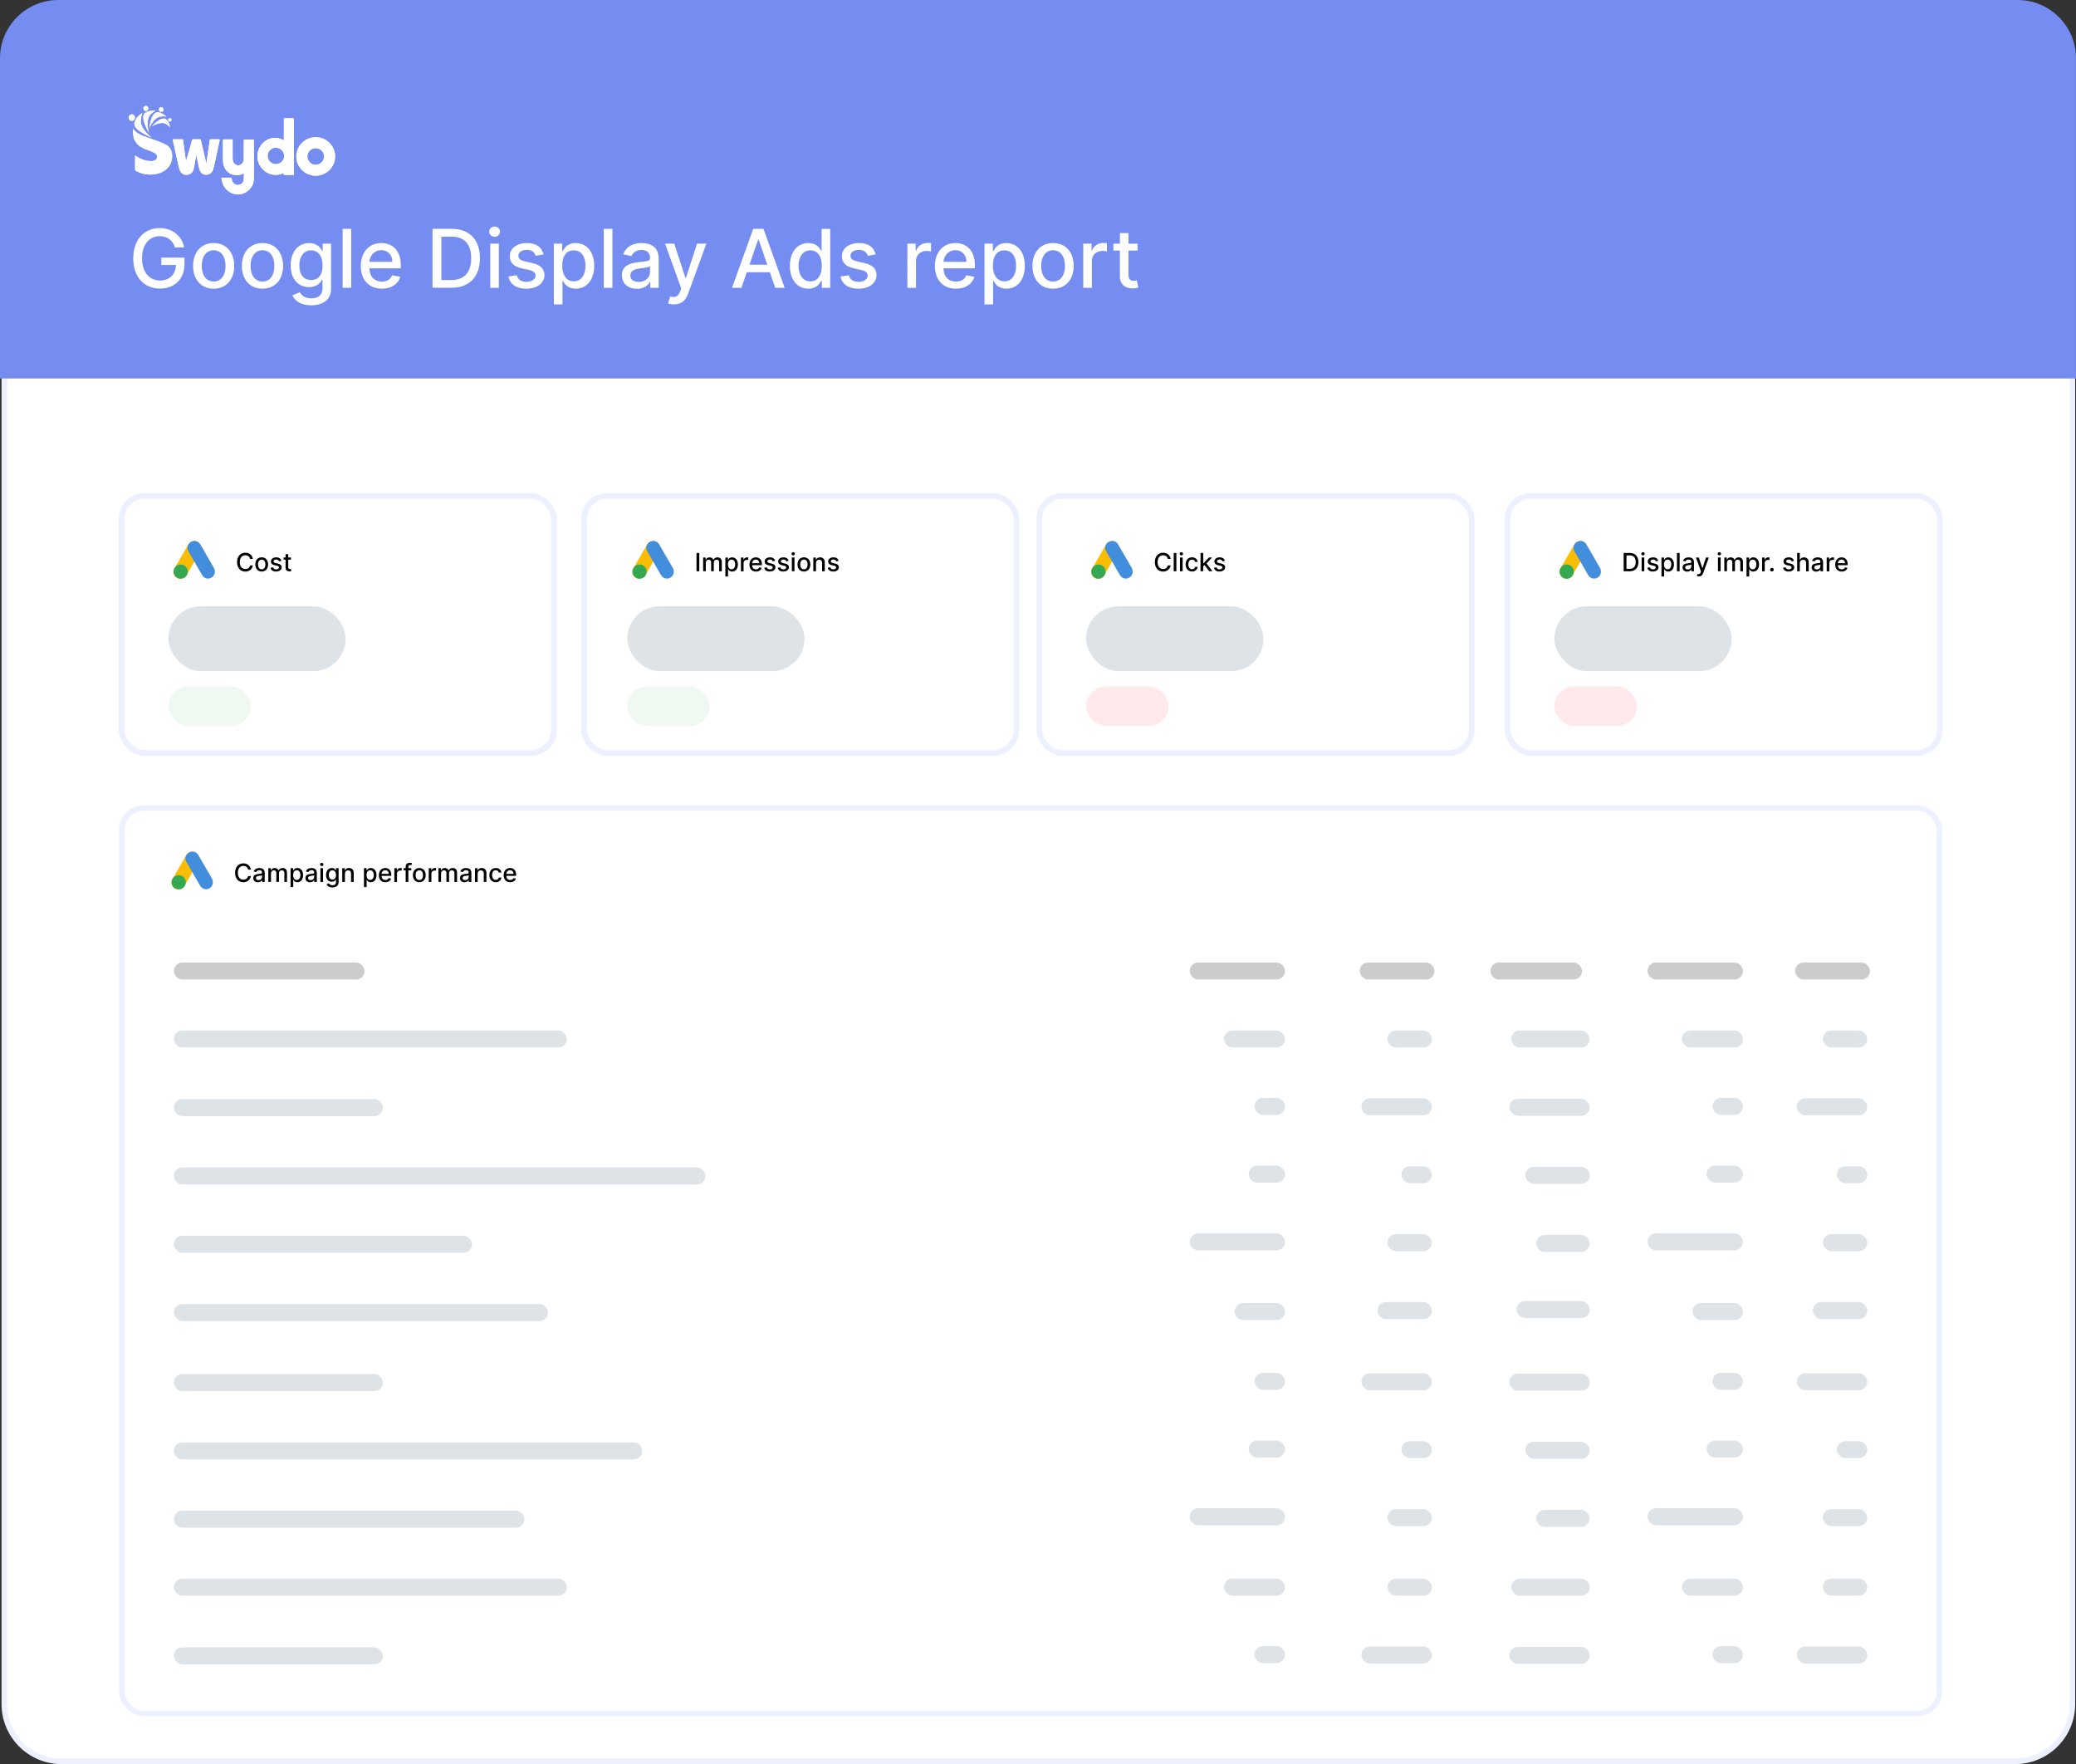 <?xml version="1.0" encoding="UTF-8"?>
<svg xmlns="http://www.w3.org/2000/svg" xmlns:xlink="http://www.w3.org/1999/xlink" id="Laag_1" data-name="Laag 1" viewBox="0 0 577 490.33">
  <rect x="0" y="0" width="577" height="490.33" fill="#333333" stroke="none"/>
  <defs>
    <style>
      .cls-1 {
        stroke-width: 1.52px;
      }

      .cls-1, .cls-2, .cls-3, .cls-4 {
        fill: none;
      }

      .cls-1, .cls-2, .cls-4 {
        stroke: #edf0ff;
        stroke-miterlimit: 10;
      }

      .cls-2 {
        stroke-width: 1.54px;
      }

      .cls-5 {
        clip-rule: evenodd;
      }

      .cls-5, .cls-3, .cls-6, .cls-7, .cls-8, .cls-9, .cls-10, .cls-11, .cls-12, .cls-13, .cls-14, .cls-15 {
        stroke-width: 0px;
      }

      .cls-5, .cls-16, .cls-12 {
        fill: #fff;
      }

      .cls-17 {
        clip-path: url(#clippath);
      }

      .cls-18 {
        clip-path: url(#clippath-1);
      }

      .cls-19 {
        clip-path: url(#clippath-4);
      }

      .cls-20 {
        clip-path: url(#clippath-3);
      }

      .cls-21 {
        clip-path: url(#clippath-2);
      }

      .cls-22 {
        clip-path: url(#clippath-7);
      }

      .cls-23 {
        clip-path: url(#clippath-8);
      }

      .cls-24 {
        clip-path: url(#clippath-6);
      }

      .cls-25 {
        clip-path: url(#clippath-5);
      }

      .cls-26 {
        clip-path: url(#clippath-9);
      }

      .cls-27 {
        clip-path: url(#clippath-20);
      }

      .cls-28 {
        clip-path: url(#clippath-21);
      }

      .cls-29 {
        clip-path: url(#clippath-22);
      }

      .cls-30 {
        clip-path: url(#clippath-14);
      }

      .cls-31 {
        clip-path: url(#clippath-13);
      }

      .cls-32 {
        clip-path: url(#clippath-12);
      }

      .cls-33 {
        clip-path: url(#clippath-10);
      }

      .cls-34 {
        clip-path: url(#clippath-15);
      }

      .cls-35 {
        clip-path: url(#clippath-17);
      }

      .cls-36 {
        clip-path: url(#clippath-16);
      }

      .cls-37 {
        clip-path: url(#clippath-19);
      }

      .cls-38 {
        clip-path: url(#clippath-11);
      }

      .cls-39 {
        clip-path: url(#clippath-18);
      }

      .cls-4 {
        stroke-width: 1.6px;
      }

      .cls-16 {
        fill-rule: evenodd;
      }

      .cls-7 {
        fill: #758df0;
      }

      .cls-8 {
        fill: #34a952;
      }

      .cls-9 {
        fill: #438edc;
      }

      .cls-10 {
        fill: #dee3e8;
      }

      .cls-11 {
        fill: #cdcccc;
      }

      .cls-13 {
        fill: #ffe9eb;
      }

      .cls-14 {
        fill: #eff9f1;
      }

      .cls-15 {
        fill: #fbbd04;
      }
    </style>
    <clipPath id="clippath">
      <rect class="cls-3" x="44.34" y="145.67" width="19.05" height="19.05"></rect>
    </clipPath>
    <clipPath id="clippath-1">
      <rect class="cls-3" x="44.34" y="145.67" width="19.05" height="19.05"></rect>
    </clipPath>
    <clipPath id="clippath-2">
      <rect class="cls-3" x="171.89" y="145.67" width="19.05" height="19.05"></rect>
    </clipPath>
    <clipPath id="clippath-3">
      <rect class="cls-3" x="171.89" y="145.67" width="19.05" height="19.05"></rect>
    </clipPath>
    <clipPath id="clippath-4">
      <rect class="cls-3" x="299.43" y="145.67" width="19.05" height="19.05"></rect>
    </clipPath>
    <clipPath id="clippath-5">
      <rect class="cls-3" x="299.43" y="145.67" width="19.05" height="19.05"></rect>
    </clipPath>
    <clipPath id="clippath-6">
      <rect class="cls-3" x="429.58" y="145.67" width="19.05" height="19.05"></rect>
    </clipPath>
    <clipPath id="clippath-7">
      <rect class="cls-3" x="429.58" y="145.67" width="19.05" height="19.05"></rect>
    </clipPath>
    <clipPath id="clippath-8">
      <rect class="cls-3" x="43.79" y="232.01" width="19.05" height="19.05"></rect>
    </clipPath>
    <clipPath id="clippath-9">
      <rect class="cls-3" x="43.79" y="232.01" width="19.05" height="19.05"></rect>
    </clipPath>
    <clipPath id="clippath-10">
      <path class="cls-5" d="m87.75,38.13c-2.97,0-5.39,2.4-5.39,5.35s2.42,5.35,5.39,5.35,5.39-2.4,5.39-5.35-2.42-5.35-5.39-5.35m0,7.66c-1.28,0-2.33-1.04-2.33-2.31s1.05-2.31,2.33-2.31,2.33,1.04,2.33,2.31-1.05,2.31-2.33,2.31"></path>
    </clipPath>
    <clipPath id="clippath-11">
      <path class="cls-5" d="m76.66,45.61c-1.28,0-2.28-1.04-2.28-2.31s1.05-2.27,2.28-2.27,2.33,1.04,2.33,2.31-1.05,2.27-2.33,2.27Zm2.33-12.74s-.09.05-.09.09v6.03c-1.05-.5-1.64-.68-2.47-.68-2.65,0-4.89,2.36-4.89,5.12s2.28,5.17,5.07,5.17c.78,0,1.55-.18,2.24-.54v.45s.05.09.09.09h2.65s.09-.05.09-.09v-15.55s-.05-.09-.09-.09h-2.6Z"></path>
    </clipPath>
    <clipPath id="clippath-12">
      <path class="cls-5" d="m70.58,48.42c0,2.18-.14,2.72-.82,3.72-.82,1.18-2.24,1.9-3.65,1.9s-2.88-.77-3.7-2.04c-.55-.77-.73-1.45-.87-2.54,0-.05.05-.09.09-.09h2.65s.09.05.09.09c.09,1.22.73,1.95,1.74,1.95.59,0,1.23-.36,1.46-.91.18-.36.23-.73.23-1.54v-.82c-.68.41-1.28.54-2.01.54-1.46,0-2.88-.86-3.42-2.18-.37-.82-.41-1.41-.41-3.31v-4.31c0-.09.05-.14.14-.14h2.42c.09,0,.14.05.14.14v4.26c0,1.13,0,1.31.09,1.63.18.63.82,1.18,1.46,1.18.68,0,1.32-.59,1.46-1.18.09-.32.09-.27.09-1.59v-4.26c0-.09.05-.14.14-.14h2.51c.09,0,.14.05.14.14l.05,9.47Z"></path>
    </clipPath>
    <clipPath id="clippath-13">
      <path class="cls-5" d="m59.44,46.29c-.27,1.09-.27,1.13-.55,1.5-.32.45-.91.77-1.55.77-1.14,0-1.74-.59-2.05-2.04l-.73-3.49-.64,3.49c-.14.73-.23.95-.5,1.31-.32.45-.96.77-1.6.77s-1.23-.27-1.6-.82c-.23-.32-.37-.77-.55-1.45l-1.64-7.43c0-.09.05-.18.14-.18h2.56c.09,0,.14.05.14.14l.82,5.98,1.74-6.03s.09-.09.14-.09h2.1c.09,0,.14.05.14.14l1.55,6.62.96-6.62c0-.09.09-.14.14-.14h2.47c.09,0,.18.09.14.18l-1.6,7.39Z"></path>
    </clipPath>
    <clipPath id="clippath-14">
      <path class="cls-5" d="m40.95,38.22c1.96.68,5.07,1.63,5.94,2.58.78.86.96,1.59.96,2.63,0,2.81-2.24,5.08-6.16,5.08-1.28,0-2.47-.23-4.06-1.13-.05-.05-.09-.09-.09-.14v-3.94s.09-.09.14-.05c1.05.77,2.28,1.36,3.84,1.5,1.51.14,2.15-.45,2.15-1.18,0-.86-1-1.31-2.56-1.86-1.96-.68-2.79-1.31-3.52-2.45-.82-1.27-.59-3.54-.59-3.54,0,0,.37,1.31,3.97,2.49"></path>
    </clipPath>
    <clipPath id="clippath-15">
      <path class="cls-5" d="m42.23,38.31s-2.97-2.22-3.1-4.49c-.05-1.5.46-2.45.46-2.45,0,0-2.24,1.31-2.24,3.17,0,1.72,4.89,3.76,4.89,3.76"></path>
    </clipPath>
    <clipPath id="clippath-16">
      <path class="cls-5" d="m35.75,32.69c0-.5.37-.91.87-.91s.87.41.87.91-.37.91-.87.91c-.5-.05-.87-.41-.87-.91"></path>
    </clipPath>
    <clipPath id="clippath-17">
      <path class="cls-5" d="m41.36,36.9s-.87-3.04.18-4.71c.59-.86,1.69-1.45,1.69-1.45,0,0-2.33-.18-3.15.91-1,1.31,1.28,5.26,1.28,5.26"></path>
    </clipPath>
    <clipPath id="clippath-18">
      <path class="cls-5" d="m39.99,29.7c.23-.32.68-.36.96-.14s.37.68.14,1c-.23.32-.68.36-.96.14-.27-.27-.37-.68-.14-1"></path>
    </clipPath>
    <clipPath id="clippath-19">
      <path class="cls-5" d="m41.5,35.68s1-2.77,2.88-3.22c1.19-.32,1.92,0,1.92,0,0,0-1.55-1.5-2.74-1.22-1.69.32-2.05,4.44-2.05,4.44"></path>
    </clipPath>
    <clipPath id="clippath-20">
      <path class="cls-5" d="m44.65,29.79c.32-.09.68.14.78.5.09.36-.14.73-.5.77-.32.09-.68-.14-.78-.5-.05-.32.14-.68.5-.77"></path>
    </clipPath>
    <clipPath id="clippath-21">
      <path class="cls-5" d="m42.23,35.09s2.28-1.41,3.74-.73c.91.54,1.32,1,1.32,1,0,0-.32-1.86-1.32-2.31-1.37-.68-3.74,2.04-3.74,2.04"></path>
    </clipPath>
    <clipPath id="clippath-22">
      <path class="cls-5" d="m47.39,32.87c.23.09.32.36.23.63-.09.23-.37.32-.59.23-.23-.09-.32-.36-.23-.63.14-.23.37-.32.59-.23"></path>
    </clipPath>
  </defs>
  <path class="cls-12" d="m1.2,103.37h574.8v370.19c0,8.79-7.13,15.92-15.92,15.92H17.12c-8.79,0-15.92-7.13-15.92-15.92V103.37h0Z"></path>
  <path class="cls-2" d="m1.2,103.37h574.8v370.19c0,8.79-7.13,15.92-15.92,15.92H17.12c-8.79,0-15.92-7.13-15.92-15.92V103.37h0Z"></path>
  <path class="cls-7" d="m16.2,0h544.59c8.94,0,16.2,7.26,16.2,16.2v88.98H0V16.2C0,7.26,7.26,0,16.2,0Z"></path>
  <g class="cls-17">
    <g class="cls-18">
      <path class="cls-12" d="m53.87,145.67c5.26,0,9.53,4.27,9.53,9.53s-4.27,9.53-9.53,9.53-9.53-4.27-9.53-9.53,4.27-9.53,9.53-9.53"></path>
      <path class="cls-15" d="m49.19,160.6h0c-.95-.56-1.27-1.75-.71-2.62l3.81-6.59c.56-.95,1.75-1.27,2.62-.71.95.56,1.27,1.75.71,2.62l-3.81,6.59c-.48.87-1.67,1.19-2.62.71"></path>
      <path class="cls-9" d="m58.79,160.52h0c-.95.56-2.06.24-2.62-.71l-3.81-6.59c-.56-.95-.24-2.06.71-2.62.95-.56,2.06-.24,2.62.71l3.81,6.59c.48.95.16,2.14-.71,2.62"></path>
      <path class="cls-8" d="m50.22,156.87c1.1,0,1.98.89,1.98,1.98s-.89,1.98-1.98,1.98-1.98-.89-1.98-1.98.89-1.98,1.98-1.98"></path>
    </g>
  </g>
  <rect class="cls-10" x="46.79" y="168.49" width="49.28" height="18.02" rx="9.01" ry="9.01"></rect>
  <rect class="cls-14" x="46.79" y="190.75" width="22.93" height="10.99" rx="5.5" ry="5.5"></rect>
  <rect class="cls-4" x="33.79" y="137.83" width="120.18" height="71.43" rx="6.45" ry="6.45"></rect>
  <g>
    <path class="cls-6" d="m69.5,155.32c-.13-.66-.67-1.02-1.32-1.02-.88,0-1.53.68-1.53,1.92s.66,1.92,1.53,1.92c.64,0,1.19-.36,1.32-1.01h.78c-.17,1.01-.99,1.71-2.1,1.71-1.32,0-2.29-.99-2.29-2.62s.97-2.62,2.29-2.62c1.08,0,1.93.64,2.1,1.73h-.78Z"></path>
    <path class="cls-6" d="m70.96,156.86c0-1.19.7-1.98,1.78-1.98s1.78.79,1.78,1.98-.7,1.97-1.78,1.97-1.78-.79-1.78-1.97Zm2.81,0c0-.73-.33-1.35-1.03-1.35s-1.03.62-1.03,1.35.33,1.35,1.03,1.35,1.03-.61,1.03-1.35Z"></path>
    <path class="cls-6" d="m77.54,155.99c-.09-.26-.3-.51-.76-.51-.42,0-.74.21-.74.5,0,.26.18.4.6.5l.61.14c.7.16,1.04.5,1.04,1.03,0,.69-.64,1.18-1.56,1.18-.86,0-1.42-.38-1.54-1.06l.72-.11c.09.38.38.57.82.57.49,0,.8-.23.8-.53,0-.24-.17-.4-.54-.48l-.65-.14c-.72-.16-1.04-.52-1.04-1.06,0-.68.61-1.13,1.47-1.13s1.29.39,1.45.98l-.67.12Z"></path>
    <path class="cls-6" d="m80.89,155.53h-.78v2.1c0,.43.22.51.46.51.12,0,.21-.02.26-.03l.13.61c-.09.03-.25.08-.48.08-.59.01-1.12-.32-1.11-1.02v-2.26h-.56v-.6h.56v-.92h.74v.92h.78v.6Z"></path>
  </g>
  <g class="cls-21">
    <g class="cls-20">
      <path class="cls-12" d="m181.41,145.67c5.26,0,9.53,4.27,9.53,9.53s-4.27,9.53-9.53,9.53-9.53-4.27-9.53-9.53,4.27-9.53,9.53-9.53"></path>
      <path class="cls-15" d="m176.73,160.6h0c-.95-.56-1.27-1.75-.71-2.62l3.81-6.59c.56-.95,1.75-1.27,2.62-.71.95.56,1.27,1.75.71,2.62l-3.81,6.59c-.48.87-1.67,1.19-2.62.71"></path>
      <path class="cls-9" d="m186.33,160.52h0c-.95.56-2.06.24-2.62-.71l-3.81-6.59c-.56-.95-.24-2.06.71-2.62.95-.56,2.06-.24,2.62.71l3.81,6.59c.48.95.16,2.14-.71,2.62"></path>
      <path class="cls-8" d="m177.76,156.87c1.1,0,1.98.89,1.98,1.98s-.89,1.98-1.98,1.98-1.98-.89-1.98-1.98.89-1.98,1.98-1.98"></path>
    </g>
  </g>
  <rect class="cls-10" x="174.33" y="168.49" width="49.28" height="18.02" rx="9.01" ry="9.01"></rect>
  <rect class="cls-14" x="174.33" y="190.75" width="22.93" height="10.99" rx="5.5" ry="5.5"></rect>
  <rect class="cls-4" x="162.33" y="137.83" width="120.18" height="71.43" rx="6.45" ry="6.45"></rect>
  <g>
    <path class="cls-6" d="m194.36,158.76h-.77v-5.09h.77v5.09Z"></path>
    <path class="cls-6" d="m195.42,154.94h.71v.62h.05c.16-.42.53-.67,1.04-.67s.86.25,1.03.67h.04c.18-.41.6-.67,1.15-.67.69,0,1.18.44,1.18,1.31v2.56h-.74v-2.49c0-.52-.32-.74-.72-.74-.49,0-.77.33-.77.79v2.43h-.74v-2.54c0-.42-.29-.69-.7-.69s-.78.36-.78.87v2.36h-.74v-3.82Z"></path>
    <path class="cls-6" d="m201.6,154.94h.73v.62h.06c.13-.24.39-.67,1.1-.67.92,0,1.6.73,1.6,1.97s-.67,1.98-1.6,1.98c-.7,0-.97-.42-1.1-.67h-.04v2.03h-.74v-5.25Zm1.73,3.26c.66,0,1.01-.58,1.01-1.35s-.34-1.33-1.01-1.33-1,.53-1,1.33.36,1.35,1,1.35Z"></path>
    <path class="cls-6" d="m205.92,154.94h.72v.61h.04c.14-.41.52-.66.97-.66.09,0,.24,0,.32.02v.71c-.06-.02-.23-.04-.39-.04-.53,0-.91.36-.91.86v2.33h-.74v-3.82Z"></path>
    <path class="cls-6" d="m208.3,156.87c0-1.17.7-1.98,1.77-1.98.87,0,1.69.54,1.69,1.92v.26h-2.72c.02.74.45,1.15,1.08,1.15.42,0,.75-.18.88-.54l.7.13c-.17.62-.76,1.03-1.59,1.03-1.13,0-1.82-.78-1.82-1.96Zm2.73-.36c0-.58-.38-1.01-.96-1.01s-1,.47-1.03,1.01h1.98Z"></path>
    <path class="cls-6" d="m214.77,155.99c-.09-.26-.3-.51-.76-.51-.42,0-.74.21-.74.5,0,.26.18.4.6.5l.61.14c.7.16,1.04.5,1.04,1.03,0,.69-.64,1.18-1.56,1.18-.86,0-1.42-.38-1.54-1.06l.72-.11c.09.38.38.57.82.57.49,0,.8-.23.8-.53,0-.24-.17-.4-.54-.48l-.65-.14c-.72-.16-1.04-.52-1.04-1.06,0-.68.61-1.13,1.47-1.13s1.29.39,1.45.98l-.67.12Z"></path>
    <path class="cls-6" d="m218.52,155.99c-.09-.26-.3-.51-.76-.51-.42,0-.74.21-.74.5,0,.26.18.4.6.5l.61.14c.7.16,1.04.5,1.04,1.03,0,.69-.64,1.18-1.56,1.18-.86,0-1.42-.38-1.54-1.06l.72-.11c.09.38.38.57.82.57.49,0,.8-.23.8-.53,0-.24-.17-.4-.54-.48l-.65-.14c-.72-.16-1.04-.52-1.04-1.06,0-.68.61-1.13,1.47-1.13s1.29.39,1.45.98l-.67.12Z"></path>
    <path class="cls-6" d="m219.99,153.9c0-.24.21-.45.47-.45s.47.2.47.45-.21.44-.47.44-.47-.2-.47-.44Zm.09,1.03h.74v3.82h-.74v-3.82Z"></path>
    <path class="cls-6" d="m221.66,156.86c0-1.19.7-1.98,1.78-1.98s1.78.79,1.78,1.98-.7,1.97-1.78,1.97-1.78-.79-1.78-1.97Zm2.81,0c0-.73-.33-1.35-1.03-1.35s-1.03.62-1.03,1.35.33,1.35,1.03,1.35,1.03-.61,1.03-1.35Z"></path>
    <path class="cls-6" d="m226.79,158.76h-.74v-3.82h.71v.62h.05c.18-.41.55-.67,1.13-.67.78,0,1.3.5,1.3,1.44v2.43h-.74v-2.34c0-.55-.31-.88-.81-.88s-.89.35-.89.96v2.27Z"></path>
    <path class="cls-6" d="m232.41,155.99c-.09-.26-.3-.51-.76-.51-.42,0-.74.21-.74.5,0,.26.18.4.6.5l.61.14c.7.16,1.04.5,1.04,1.03,0,.69-.64,1.18-1.56,1.18-.86,0-1.42-.38-1.54-1.06l.72-.11c.09.38.38.57.82.57.49,0,.8-.23.8-.53,0-.24-.17-.4-.54-.48l-.65-.14c-.72-.16-1.04-.52-1.04-1.06,0-.68.61-1.13,1.47-1.13s1.29.39,1.45.98l-.67.12Z"></path>
  </g>
  <g class="cls-19">
    <g class="cls-25">
      <path class="cls-12" d="m308.95,145.67c5.26,0,9.53,4.27,9.53,9.53s-4.27,9.53-9.53,9.53-9.53-4.27-9.53-9.53,4.27-9.53,9.53-9.53"></path>
      <path class="cls-15" d="m304.27,160.6h0c-.95-.56-1.27-1.75-.71-2.62l3.81-6.59c.56-.95,1.75-1.27,2.62-.71.95.56,1.27,1.75.71,2.62l-3.81,6.59c-.48.87-1.67,1.19-2.62.71"></path>
      <path class="cls-9" d="m313.88,160.52h0c-.95.56-2.06.24-2.62-.71l-3.81-6.59c-.56-.95-.24-2.06.71-2.62.95-.56,2.06-.24,2.62.71l3.81,6.59c.48.95.16,2.14-.71,2.62"></path>
      <path class="cls-8" d="m305.3,156.87c1.1,0,1.98.89,1.98,1.98s-.89,1.98-1.98,1.98-1.98-.89-1.98-1.98.89-1.98,1.98-1.98"></path>
    </g>
  </g>
  <rect class="cls-10" x="301.87" y="168.49" width="49.28" height="18.02" rx="9.01" ry="9.01"></rect>
  <rect class="cls-13" x="301.87" y="190.75" width="22.93" height="10.99" rx="5.5" ry="5.5"></rect>
  <rect class="cls-4" x="288.87" y="137.83" width="120.18" height="71.43" rx="6.45" ry="6.45"></rect>
  <g>
    <path class="cls-6" d="m324.59,155.32c-.13-.66-.67-1.02-1.32-1.02-.88,0-1.53.68-1.53,1.92s.66,1.92,1.53,1.92c.64,0,1.19-.36,1.32-1.01h.78c-.17,1.01-.99,1.71-2.1,1.71-1.32,0-2.29-.99-2.29-2.62s.97-2.62,2.29-2.62c1.08,0,1.93.64,2.1,1.73h-.78Z"></path>
    <path class="cls-6" d="m326.96,158.76h-.74v-5.09h.74v5.09Z"></path>
    <path class="cls-6" d="m327.87,153.9c0-.24.21-.45.47-.45s.47.2.47.45-.21.44-.47.44-.47-.2-.47-.44Zm.09,1.03h.74v3.82h-.74v-3.82Z"></path>
    <path class="cls-6" d="m329.53,156.86c0-1.17.7-1.98,1.77-1.98.87,0,1.5.51,1.58,1.28h-.72c-.08-.36-.37-.66-.84-.66-.62,0-1.03.51-1.03,1.33s.41,1.36,1.03,1.36c.43,0,.75-.24.84-.66h.72c-.08.74-.67,1.29-1.57,1.29-1.11,0-1.78-.82-1.78-1.97Z"></path>
    <path class="cls-6" d="m333.68,153.66h.74v2.89h.06l1.52-1.62h.89l-1.55,1.64,1.65,2.18h-.91l-1.3-1.73-.37.37v1.36h-.74v-5.09Z"></path>
    <path class="cls-6" d="m339.76,155.99c-.09-.26-.3-.51-.76-.51-.42,0-.74.21-.74.5,0,.26.18.4.6.5l.61.14c.7.16,1.04.5,1.04,1.03,0,.69-.64,1.18-1.56,1.18-.86,0-1.42-.38-1.54-1.06l.72-.11c.09.38.38.57.82.57.49,0,.8-.23.8-.53,0-.24-.17-.4-.54-.48l-.65-.14c-.72-.16-1.04-.52-1.04-1.06,0-.68.61-1.13,1.47-1.13s1.29.39,1.45.98l-.67.12Z"></path>
  </g>
  <g class="cls-24">
    <g class="cls-22">
      <path class="cls-12" d="m439.11,145.67c5.26,0,9.53,4.27,9.53,9.53s-4.27,9.53-9.53,9.53-9.53-4.27-9.53-9.53,4.27-9.53,9.53-9.53"></path>
      <path class="cls-15" d="m434.42,160.6h0c-.95-.56-1.27-1.75-.71-2.62l3.81-6.59c.56-.95,1.75-1.27,2.62-.71.95.56,1.27,1.75.71,2.62l-3.81,6.59c-.48.87-1.67,1.19-2.62.71"></path>
      <path class="cls-9" d="m444.03,160.52h0c-.95.56-2.06.24-2.62-.71l-3.81-6.59c-.56-.95-.24-2.06.71-2.62.95-.56,2.06-.24,2.62.71l3.81,6.59c.48.95.16,2.14-.71,2.62"></path>
      <path class="cls-8" d="m435.45,156.87c1.1,0,1.98.89,1.98,1.98s-.89,1.98-1.98,1.98-1.98-.89-1.98-1.98.89-1.98,1.98-1.98"></path>
    </g>
  </g>
  <rect class="cls-10" x="432.02" y="168.49" width="49.28" height="18.02" rx="9.01" ry="9.01"></rect>
  <rect class="cls-13" x="432.02" y="190.75" width="22.93" height="10.99" rx="5.5" ry="5.5"></rect>
  <rect class="cls-4" x="419.02" y="137.83" width="120.18" height="71.43" rx="6.45" ry="6.45"></rect>
  <g>
    <path class="cls-6" d="m451.28,158.76v-5.09h1.7c1.5,0,2.4.96,2.4,2.54s-.9,2.55-2.45,2.55h-1.65Zm1.61-.67c1.16,0,1.74-.68,1.74-1.88s-.57-1.87-1.69-1.87h-.89v3.75h.84Z"></path>
    <path class="cls-6" d="m456.18,153.9c0-.24.21-.45.47-.45s.47.2.47.45-.21.44-.47.44-.47-.2-.47-.44Zm.09,1.03h.74v3.82h-.74v-3.82Z"></path>
    <path class="cls-6" d="m460.21,155.99c-.09-.26-.3-.51-.76-.51-.42,0-.74.21-.74.5,0,.26.18.4.6.5l.61.14c.7.16,1.04.5,1.04,1.03,0,.69-.64,1.18-1.56,1.18-.86,0-1.42-.38-1.54-1.06l.72-.11c.09.38.38.57.82.57.49,0,.8-.23.8-.53,0-.24-.17-.4-.54-.48l-.65-.14c-.72-.16-1.04-.52-1.04-1.06,0-.68.61-1.13,1.47-1.13s1.29.39,1.45.98l-.67.12Z"></path>
    <path class="cls-6" d="m461.77,154.94h.73v.62h.06c.13-.24.39-.67,1.1-.67.92,0,1.6.73,1.6,1.97s-.67,1.98-1.6,1.98c-.7,0-.97-.42-1.1-.67h-.04v2.03h-.74v-5.25Zm1.73,3.26c.66,0,1.01-.58,1.01-1.35s-.34-1.33-1.01-1.33-1,.53-1,1.33.36,1.35,1,1.35Z"></path>
    <path class="cls-6" d="m466.83,158.76h-.74v-5.09h.74v5.09Z"></path>
    <path class="cls-6" d="m467.65,157.68c0-.87.74-1.06,1.46-1.14.69-.08.97-.08.97-.35v-.02c0-.43-.25-.68-.73-.68s-.78.26-.89.53l-.7-.16c.25-.7.89-.97,1.58-.97.61,0,1.48.22,1.48,1.33v2.54h-.73v-.52h-.03c-.14.29-.5.61-1.13.61-.73,0-1.29-.41-1.29-1.16Zm2.43-.3v-.49c-.11.11-.68.17-.92.2-.43.06-.78.2-.78.6,0,.37.3.56.72.56.62,0,.98-.41.98-.87Z"></path>
    <path class="cls-6" d="m471.64,160.11l.18-.61c.41.11.67.07.86-.44l.09-.25-1.4-3.87h.8l.97,2.96h.04l.97-2.96h.8l-1.57,4.33c-.22.6-.61.92-1.22.92-.22,0-.42-.04-.51-.08Z"></path>
    <path class="cls-6" d="m477.4,153.9c0-.24.21-.45.47-.45s.47.2.47.45-.21.44-.47.44-.47-.2-.47-.44Zm.09,1.03h.74v3.82h-.74v-3.82Z"></path>
    <path class="cls-6" d="m479.24,154.94h.71v.62h.05c.16-.42.53-.67,1.04-.67s.86.25,1.03.67h.04c.18-.41.6-.67,1.15-.67.69,0,1.18.44,1.18,1.31v2.56h-.74v-2.49c0-.52-.32-.74-.72-.74-.49,0-.77.33-.77.79v2.43h-.74v-2.54c0-.42-.29-.69-.7-.69s-.78.36-.78.87v2.36h-.74v-3.82Z"></path>
    <path class="cls-6" d="m485.42,154.94h.73v.62h.06c.13-.24.39-.67,1.1-.67.92,0,1.6.73,1.6,1.97s-.67,1.98-1.6,1.98c-.7,0-.97-.42-1.1-.67h-.04v2.03h-.74v-5.25Zm1.73,3.26c.66,0,1.01-.58,1.01-1.35s-.34-1.33-1.01-1.33-1,.53-1,1.33.36,1.35,1,1.35Z"></path>
    <path class="cls-6" d="m489.74,154.94h.72v.61h.04c.14-.41.52-.66.97-.66.09,0,.24,0,.32.02v.71c-.06-.02-.23-.04-.39-.04-.53,0-.91.36-.91.86v2.33h-.74v-3.82Z"></path>
    <path class="cls-6" d="m491.99,158.31c0-.27.22-.5.5-.5s.5.22.5.5-.23.5-.5.5-.5-.22-.5-.5Z"></path>
    <path class="cls-6" d="m497.94,155.99c-.09-.26-.3-.51-.76-.51-.42,0-.74.21-.74.5,0,.26.18.4.6.5l.61.14c.7.16,1.04.5,1.04,1.03,0,.69-.64,1.18-1.56,1.18-.86,0-1.42-.38-1.54-1.06l.72-.11c.09.38.38.57.82.57.49,0,.8-.23.8-.53,0-.24-.17-.4-.54-.48l-.65-.14c-.72-.16-1.04-.52-1.04-1.06,0-.68.61-1.13,1.47-1.13s1.29.39,1.45.98l-.67.12Z"></path>
    <path class="cls-6" d="m500.24,158.76h-.74v-5.09h.73v1.9h.05c.18-.41.54-.67,1.13-.67.79,0,1.31.49,1.31,1.44v2.43h-.74v-2.34c0-.56-.31-.88-.82-.88s-.92.35-.92.96v2.27Z"></path>
    <path class="cls-6" d="m503.53,157.68c0-.87.74-1.06,1.46-1.14.69-.08.97-.08.97-.35v-.02c0-.43-.25-.68-.73-.68s-.78.26-.89.53l-.7-.16c.25-.7.89-.97,1.58-.97.61,0,1.48.22,1.48,1.33v2.54h-.73v-.52h-.03c-.14.29-.5.61-1.13.61-.73,0-1.29-.41-1.29-1.16Zm2.43-.3v-.49c-.11.11-.68.17-.92.2-.43.06-.78.2-.78.6,0,.37.3.56.72.56.62,0,.98-.41.98-.87Z"></path>
    <path class="cls-6" d="m507.7,154.94h.72v.61h.04c.14-.41.52-.66.97-.66.09,0,.24,0,.32.02v.71c-.06-.02-.23-.04-.39-.04-.53,0-.91.36-.91.86v2.33h-.74v-3.82Z"></path>
    <path class="cls-6" d="m510.08,156.87c0-1.17.7-1.98,1.77-1.98.87,0,1.69.54,1.69,1.92v.26h-2.72c.02.74.45,1.15,1.08,1.15.42,0,.75-.18.88-.54l.7.13c-.17.62-.76,1.03-1.59,1.03-1.13,0-1.82-.78-1.82-1.96Zm2.73-.36c0-.58-.38-1.01-.96-1.01s-1,.47-1.03,1.01h1.98Z"></path>
  </g>
  <g class="cls-23">
    <g class="cls-26">
      <path class="cls-12" d="m53.32,232.01c5.26,0,9.53,4.27,9.53,9.53s-4.27,9.53-9.53,9.53-9.53-4.27-9.53-9.53,4.27-9.53,9.53-9.53"></path>
      <path class="cls-15" d="m48.63,246.93h0c-.95-.56-1.27-1.75-.71-2.62l3.81-6.59c.56-.95,1.75-1.27,2.62-.71.95.56,1.27,1.75.71,2.62l-3.81,6.59c-.48.87-1.67,1.19-2.62.71"></path>
      <path class="cls-9" d="m58.24,246.85h0c-.95.56-2.06.24-2.62-.71l-3.81-6.59c-.56-.95-.24-2.06.71-2.62.95-.56,2.06-.24,2.62.71l3.81,6.59c.48.95.16,2.14-.71,2.62"></path>
      <path class="cls-8" d="m49.67,243.2c1.1,0,1.98.89,1.98,1.98s-.89,1.98-1.98,1.98-1.98-.89-1.98-1.98.89-1.98,1.98-1.98"></path>
    </g>
  </g>
  <g>
    <path class="cls-6" d="m68.95,241.65c-.13-.66-.67-1.02-1.32-1.02-.88,0-1.53.68-1.53,1.92s.66,1.92,1.53,1.92c.64,0,1.19-.36,1.32-1.01h.78c-.17,1.01-.99,1.71-2.1,1.71-1.32,0-2.29-.99-2.29-2.62s.97-2.62,2.29-2.62c1.08,0,1.93.64,2.1,1.73h-.78Z"></path>
    <path class="cls-6" d="m70.4,244.01c0-.87.74-1.06,1.46-1.14.69-.08.97-.08.97-.35v-.02c0-.43-.25-.68-.73-.68s-.78.26-.89.53l-.7-.16c.25-.7.89-.97,1.58-.97.61,0,1.48.22,1.48,1.33v2.54h-.73v-.52h-.03c-.14.29-.5.61-1.13.61-.73,0-1.29-.41-1.29-1.16Zm2.43-.3v-.49c-.11.11-.68.17-.92.2-.43.06-.78.2-.78.6,0,.37.3.56.72.56.62,0,.98-.41.98-.87Z"></path>
    <path class="cls-6" d="m74.57,241.27h.71v.62h.05c.16-.42.53-.67,1.04-.67s.86.25,1.03.67h.04c.18-.41.6-.67,1.15-.67.69,0,1.18.44,1.18,1.31v2.56h-.74v-2.49c0-.52-.32-.74-.72-.74-.49,0-.77.33-.77.79v2.43h-.74v-2.54c0-.42-.29-.69-.7-.69s-.78.36-.78.87v2.36h-.74v-3.82Z"></path>
    <path class="cls-6" d="m80.75,241.27h.73v.62h.06c.13-.24.39-.67,1.1-.67.92,0,1.6.73,1.6,1.97s-.67,1.98-1.6,1.98c-.7,0-.97-.42-1.1-.67h-.04v2.03h-.74v-5.25Zm1.73,3.26c.66,0,1.01-.58,1.01-1.35s-.34-1.33-1.01-1.33-1,.53-1,1.33.36,1.35,1,1.35Z"></path>
    <path class="cls-6" d="m84.89,244.01c0-.87.74-1.06,1.46-1.14.69-.08.97-.08.97-.35v-.02c0-.43-.25-.68-.73-.68s-.78.26-.89.53l-.7-.16c.25-.7.89-.97,1.58-.97.61,0,1.48.22,1.48,1.33v2.54h-.73v-.52h-.03c-.14.29-.5.61-1.13.61-.73,0-1.29-.41-1.29-1.16Zm2.43-.3v-.49c-.11.11-.68.17-.92.2-.43.06-.78.2-.78.6,0,.37.3.56.72.56.62,0,.98-.41.98-.87Z"></path>
    <path class="cls-6" d="m88.96,240.24c0-.24.21-.45.47-.45s.47.2.47.45-.21.44-.47.44-.47-.2-.47-.44Zm.09,1.03h.74v3.82h-.74v-3.82Z"></path>
    <path class="cls-6" d="m90.78,245.74l.64-.26c.13.22.37.53.99.53.56,0,.97-.26.97-.86v-.75h-.05c-.13.24-.41.64-1.11.64-.9,0-1.6-.65-1.6-1.87s.68-1.95,1.6-1.95c.71,0,.98.43,1.11.67h.05v-.62h.73v3.91c0,.98-.75,1.43-1.72,1.43-.91,0-1.42-.4-1.62-.87Zm2.61-2.58c0-.77-.35-1.3-1-1.3s-1.01.57-1.01,1.3.35,1.26,1.01,1.26,1-.47,1-1.26Z"></path>
    <path class="cls-6" d="m95.86,245.09h-.74v-3.82h.71v.62h.05c.18-.41.55-.67,1.13-.67.78,0,1.3.5,1.3,1.44v2.43h-.74v-2.34c0-.55-.31-.88-.81-.88s-.89.35-.89.96v2.27Z"></path>
    <path class="cls-6" d="m101.15,241.27h.73v.62h.06c.13-.24.39-.67,1.1-.67.92,0,1.6.73,1.6,1.97s-.67,1.98-1.6,1.98c-.7,0-.97-.42-1.1-.67h-.04v2.03h-.74v-5.25Zm1.73,3.26c.66,0,1.01-.58,1.01-1.35s-.34-1.33-1.01-1.33-1,.53-1,1.33.36,1.35,1,1.35Z"></path>
    <path class="cls-6" d="m105.3,243.2c0-1.17.7-1.98,1.77-1.98.87,0,1.69.54,1.69,1.92v.26h-2.72c.02.74.45,1.15,1.08,1.15.42,0,.75-.18.88-.54l.7.13c-.17.62-.76,1.03-1.59,1.03-1.13,0-1.82-.78-1.82-1.96Zm2.73-.36c0-.58-.38-1.01-.96-1.01s-1,.47-1.03,1.01h1.98Z"></path>
    <path class="cls-6" d="m109.59,241.27h.72v.61h.04c.14-.41.52-.66.97-.66.09,0,.24,0,.32.02v.71c-.06-.02-.23-.04-.39-.04-.53,0-.91.36-.91.86v2.33h-.74v-3.82Z"></path>
    <path class="cls-6" d="m114.32,241.87h-.82v3.22h-.75v-3.22h-.59v-.6h.59v-.44c0-.72.53-1.07,1.13-1.07.3,0,.52.06.62.1l-.17.6c-.07-.02-.18-.06-.33-.06-.36,0-.5.18-.5.52v.34h.82v.6Z"></path>
    <path class="cls-6" d="m114.76,243.2c0-1.19.7-1.98,1.78-1.98s1.78.79,1.78,1.98-.7,1.97-1.78,1.97-1.78-.79-1.78-1.97Zm2.81,0c0-.73-.33-1.35-1.03-1.35s-1.03.62-1.03,1.35.33,1.35,1.03,1.35,1.03-.61,1.03-1.35Z"></path>
    <path class="cls-6" d="m119.15,241.27h.72v.61h.04c.14-.41.52-.66.97-.66.09,0,.24,0,.32.02v.71c-.06-.02-.23-.04-.39-.04-.53,0-.91.36-.91.86v2.33h-.74v-3.82Z"></path>
    <path class="cls-6" d="m121.84,241.27h.71v.62h.05c.16-.42.53-.67,1.04-.67s.86.25,1.03.67h.04c.18-.41.6-.67,1.15-.67.69,0,1.18.44,1.18,1.31v2.56h-.74v-2.49c0-.52-.32-.74-.72-.74-.49,0-.77.33-.77.79v2.43h-.74v-2.54c0-.42-.29-.69-.7-.69s-.78.36-.78.87v2.36h-.74v-3.82Z"></path>
    <path class="cls-6" d="m127.84,244.01c0-.87.74-1.06,1.46-1.14.69-.08.97-.08.97-.35v-.02c0-.43-.25-.68-.73-.68s-.78.26-.89.53l-.7-.16c.25-.7.89-.97,1.58-.97.61,0,1.48.22,1.48,1.33v2.54h-.73v-.52h-.03c-.14.29-.5.61-1.13.61-.73,0-1.29-.41-1.29-1.16Zm2.43-.3v-.49c-.11.11-.68.17-.92.2-.43.06-.78.2-.78.6,0,.37.3.56.72.56.62,0,.98-.41.98-.87Z"></path>
    <path class="cls-6" d="m132.75,245.09h-.74v-3.82h.71v.62h.05c.18-.41.55-.67,1.13-.67.78,0,1.3.5,1.3,1.44v2.43h-.74v-2.34c0-.55-.31-.88-.81-.88s-.89.35-.89.96v2.27Z"></path>
    <path class="cls-6" d="m136.01,243.2c0-1.17.7-1.98,1.77-1.98.87,0,1.5.51,1.58,1.28h-.72c-.08-.36-.37-.66-.84-.66-.62,0-1.03.51-1.03,1.33s.41,1.36,1.03,1.36c.43,0,.75-.24.84-.66h.72c-.08.74-.67,1.29-1.57,1.29-1.11,0-1.78-.82-1.78-1.97Z"></path>
    <path class="cls-6" d="m139.99,243.2c0-1.17.7-1.98,1.77-1.98.87,0,1.69.54,1.69,1.92v.26h-2.72c.02.74.45,1.15,1.08,1.15.42,0,.75-.18.88-.54l.7.13c-.17.62-.76,1.03-1.59,1.03-1.13,0-1.82-.78-1.82-1.96Zm2.73-.36c0-.58-.38-1.01-.96-1.01s-1,.47-1.03,1.01h1.98Z"></path>
  </g>
  <rect class="cls-1" x="33.87" y="224.54" width="505.14" height="251.62" rx="6.09" ry="6.09"></rect>
  <rect class="cls-11" x="48.32" y="267.48" width="53.01" height="4.73" rx="2.36" ry="2.36"></rect>
  <rect class="cls-10" x="48.32" y="286.38" width="109.21" height="4.73" rx="2.36" ry="2.36"></rect>
  <rect class="cls-10" x="340.2" y="286.38" width="16.95" height="4.73" rx="2.36" ry="2.36"></rect>
  <rect class="cls-10" x="420.03" y="286.38" width="21.8" height="4.73" rx="2.36" ry="2.36"></rect>
  <rect class="cls-10" x="419.51" y="305.34" width="22.33" height="4.73" rx="2.36" ry="2.36"></rect>
  <rect class="cls-10" x="423.94" y="324.26" width="17.89" height="4.73" rx="2.36" ry="2.36"></rect>
  <rect class="cls-10" x="426.97" y="343.19" width="14.86" height="4.73" rx="2.36" ry="2.36"></rect>
  <rect class="cls-10" x="421.51" y="361.56" width="20.32" height="4.73" rx="2.36" ry="2.36"></rect>
  <rect class="cls-10" x="385.63" y="286.38" width="12.34" height="4.73" rx="2.36" ry="2.36"></rect>
  <rect class="cls-10" x="378.39" y="305.22" width="19.59" height="4.73" rx="2.36" ry="2.36"></rect>
  <rect class="cls-10" x="389.51" y="324.1" width="8.47" height="4.73" rx="2.36" ry="2.36"></rect>
  <rect class="cls-10" x="385.63" y="342.97" width="12.34" height="4.73" rx="2.36" ry="2.36"></rect>
  <rect class="cls-10" x="382.84" y="361.84" width="15.13" height="4.73" rx="2.36" ry="2.36"></rect>
  <rect class="cls-10" x="330.65" y="342.75" width="26.5" height="4.73" rx="2.36" ry="2.36"></rect>
  <rect class="cls-10" x="348.68" y="305.11" width="8.47" height="4.73" rx="2.36" ry="2.36"></rect>
  <rect class="cls-10" x="347.06" y="323.93" width="10.1" height="4.73" rx="2.36" ry="2.36"></rect>
  <rect class="cls-10" x="343.14" y="362.12" width="14.01" height="4.73" rx="2.36" ry="2.36"></rect>
  <rect class="cls-10" x="48.32" y="305.45" width="58.09" height="4.73" rx="2.36" ry="2.36"></rect>
  <rect class="cls-10" x="48.32" y="362.39" width="104" height="4.73" rx="2.36" ry="2.36"></rect>
  <rect class="cls-10" x="48.32" y="343.41" width="82.87" height="4.73" rx="2.36" ry="2.36"></rect>
  <rect class="cls-10" x="48.32" y="324.43" width="147.73" height="4.73" rx="2.36" ry="2.36"></rect>
  <rect class="cls-11" x="330.65" y="267.48" width="26.5" height="4.73" rx="2.36" ry="2.36"></rect>
  <rect class="cls-10" x="467.48" y="286.38" width="16.95" height="4.73" rx="2.36" ry="2.36"></rect>
  <rect class="cls-10" x="457.92" y="342.75" width="26.5" height="4.73" rx="2.36" ry="2.36"></rect>
  <rect class="cls-10" x="475.95" y="305.11" width="8.47" height="4.73" rx="2.36" ry="2.36"></rect>
  <rect class="cls-10" x="474.33" y="323.93" width="10.1" height="4.73" rx="2.36" ry="2.36"></rect>
  <rect class="cls-10" x="470.41" y="362.12" width="14.01" height="4.73" rx="2.36" ry="2.36"></rect>
  <rect class="cls-11" x="457.92" y="267.48" width="26.5" height="4.73" rx="2.36" ry="2.36"></rect>
  <rect class="cls-11" x="377.92" y="267.48" width="20.8" height="4.73" rx="2.36" ry="2.36"></rect>
  <rect class="cls-10" x="506.65" y="286.38" width="12.34" height="4.73" rx="2.36" ry="2.36"></rect>
  <rect class="cls-10" x="499.4" y="305.22" width="19.59" height="4.73" rx="2.36" ry="2.36"></rect>
  <rect class="cls-10" x="48.32" y="438.72" width="109.21" height="4.73" rx="2.36" ry="2.36"></rect>
  <rect class="cls-10" x="340.2" y="438.72" width="16.95" height="4.73" rx="2.36" ry="2.36"></rect>
  <rect class="cls-10" x="420.03" y="438.72" width="21.8" height="4.73" rx="2.36" ry="2.36"></rect>
  <rect class="cls-10" x="419.51" y="457.67" width="22.33" height="4.73" rx="2.36" ry="2.36"></rect>
  <rect class="cls-10" x="385.63" y="438.72" width="12.34" height="4.73" rx="2.36" ry="2.36"></rect>
  <rect class="cls-10" x="378.39" y="457.56" width="19.59" height="4.73" rx="2.36" ry="2.36"></rect>
  <rect class="cls-10" x="348.68" y="457.45" width="8.47" height="4.73" rx="2.36" ry="2.36"></rect>
  <rect class="cls-10" x="48.32" y="457.79" width="58.09" height="4.73" rx="2.36" ry="2.36"></rect>
  <rect class="cls-10" x="467.48" y="438.72" width="16.95" height="4.73" rx="2.36" ry="2.36"></rect>
  <rect class="cls-10" x="475.95" y="457.45" width="8.47" height="4.73" rx="2.36" ry="2.36"></rect>
  <rect class="cls-10" x="506.65" y="438.72" width="12.34" height="4.73" rx="2.36" ry="2.36"></rect>
  <rect class="cls-10" x="499.4" y="457.56" width="19.59" height="4.73" rx="2.36" ry="2.36"></rect>
  <rect class="cls-10" x="510.52" y="324.1" width="8.47" height="4.73" rx="2.36" ry="2.36"></rect>
  <rect class="cls-10" x="506.65" y="342.97" width="12.34" height="4.73" rx="2.36" ry="2.36"></rect>
  <rect class="cls-10" x="503.86" y="361.84" width="15.13" height="4.73" rx="2.36" ry="2.36"></rect>
  <rect class="cls-10" x="419.51" y="381.74" width="22.33" height="4.73" rx="2.36" ry="2.36"></rect>
  <rect class="cls-10" x="423.94" y="400.67" width="17.89" height="4.73" rx="2.36" ry="2.36"></rect>
  <rect class="cls-10" x="426.97" y="419.6" width="14.86" height="4.73" rx="2.36" ry="2.36"></rect>
  <rect class="cls-10" x="378.39" y="381.63" width="19.59" height="4.73" rx="2.36" ry="2.36"></rect>
  <rect class="cls-10" x="389.51" y="400.5" width="8.47" height="4.73" rx="2.36" ry="2.36"></rect>
  <rect class="cls-10" x="385.63" y="419.38" width="12.34" height="4.73" rx="2.36" ry="2.36"></rect>
  <rect class="cls-10" x="330.65" y="419.15" width="26.5" height="4.73" rx="2.36" ry="2.36"></rect>
  <rect class="cls-10" x="348.68" y="381.52" width="8.47" height="4.73" rx="2.36" ry="2.36"></rect>
  <rect class="cls-10" x="347.06" y="400.34" width="10.1" height="4.73" rx="2.36" ry="2.36"></rect>
  <rect class="cls-10" x="48.32" y="381.85" width="58.09" height="4.73" rx="2.36" ry="2.36"></rect>
  <rect class="cls-10" x="48.32" y="419.82" width="97.43" height="4.73" rx="2.36" ry="2.36"></rect>
  <rect class="cls-10" x="48.32" y="400.84" width="130.13" height="4.73" rx="2.22" ry="2.22"></rect>
  <rect class="cls-10" x="457.92" y="419.15" width="26.5" height="4.73" rx="2.36" ry="2.36"></rect>
  <rect class="cls-10" x="475.95" y="381.52" width="8.47" height="4.73" rx="2.36" ry="2.36"></rect>
  <rect class="cls-10" x="474.33" y="400.34" width="10.1" height="4.73" rx="2.36" ry="2.36"></rect>
  <rect class="cls-10" x="499.4" y="381.63" width="19.59" height="4.73" rx="2.36" ry="2.36"></rect>
  <rect class="cls-10" x="510.52" y="400.5" width="8.47" height="4.73" rx="2.36" ry="2.36"></rect>
  <rect class="cls-10" x="506.65" y="419.38" width="12.34" height="4.73" rx="2.36" ry="2.36"></rect>
  <rect class="cls-11" x="498.94" y="267.48" width="20.8" height="4.73" rx="2.36" ry="2.36"></rect>
  <rect class="cls-11" x="414.24" y="267.48" width="25.46" height="4.73" rx="2.36" ry="2.36"></rect>
  <g>
    <path class="cls-12" d="m44.37,65.64c-2.77,0-4.89,2.18-4.89,6.15s2.1,6.16,4.99,6.16c2.62,0,4.37-1.67,4.42-4.31h-4.05v-2.04h6.44v1.86c0,4.13-2.84,6.74-6.81,6.74-4.44,0-7.44-3.22-7.44-8.4s3.09-8.42,7.33-8.42c3.53,0,6.26,2.21,6.81,5.4h-2.53c-.62-1.94-2.09-3.14-4.26-3.14Z"></path>
    <path class="cls-12" d="m53.66,73.9c0-3.82,2.26-6.36,5.72-6.36s5.72,2.54,5.72,6.36-2.26,6.33-5.72,6.33-5.72-2.54-5.72-6.33Zm9.03,0c0-2.35-1.06-4.35-3.3-4.35s-3.32,2-3.32,4.35,1.06,4.33,3.32,4.33,3.3-1.98,3.3-4.33Z"></path>
    <path class="cls-12" d="m67.22,73.9c0-3.82,2.26-6.36,5.73-6.36s5.73,2.54,5.73,6.36-2.26,6.33-5.73,6.33-5.73-2.54-5.73-6.33Zm9.04,0c0-2.35-1.06-4.35-3.3-4.35s-3.32,2-3.32,4.35,1.06,4.33,3.32,4.33,3.3-1.98,3.3-4.33Z"></path>
    <path class="cls-12" d="m81.26,82.06l2.05-.85c.42.7,1.2,1.7,3.19,1.7,1.81,0,3.13-.83,3.13-2.76v-2.42h-.15c-.43.78-1.3,2.06-3.56,2.06-2.9,0-5.13-2.09-5.13-6s2.18-6.25,5.15-6.25c2.29,0,3.13,1.39,3.56,2.15h.18v-1.99h2.34v12.55c0,3.16-2.41,4.59-5.54,4.59-2.93,0-4.57-1.28-5.22-2.78Zm8.4-8.3c0-2.49-1.12-4.19-3.21-4.19s-3.25,1.83-3.25,4.19,1.11,4.05,3.25,4.05,3.21-1.52,3.21-4.05Z"></path>
    <path class="cls-12" d="m97.62,79.98h-2.39v-16.38h2.39v16.38Z"></path>
    <path class="cls-12" d="m100.28,73.92c0-3.77,2.25-6.38,5.68-6.38,2.78,0,5.44,1.74,5.44,6.17v.85h-8.73c.06,2.37,1.44,3.69,3.49,3.69,1.36,0,2.4-.59,2.83-1.75l2.26.41c-.54,2-2.44,3.32-5.12,3.32-3.62,0-5.85-2.5-5.85-6.31Zm8.77-1.15c0-1.88-1.22-3.25-3.08-3.25s-3.21,1.51-3.3,3.25h6.38Z"></path>
    <path class="cls-12" d="m120.21,79.98v-16.38h5.47c4.82,0,7.71,3.07,7.71,8.16s-2.89,8.21-7.88,8.21h-5.3Zm5.17-2.16c3.73,0,5.58-2.17,5.58-6.05s-1.85-6-5.43-6h-2.85v12.06h2.69Z"></path>
    <path class="cls-12" d="m135.96,64.38c0-.78.68-1.43,1.51-1.43s1.51.65,1.51,1.43-.69,1.42-1.51,1.42-1.51-.64-1.51-1.42Zm.3,3.32h2.39v12.28h-2.39v-12.28Z"></path>
    <path class="cls-12" d="m148.9,71.08c-.28-.82-.97-1.65-2.45-1.65-1.36,0-2.38.67-2.37,1.62,0,.83.58,1.29,1.93,1.61l1.95.45c2.25.52,3.36,1.59,3.36,3.33,0,2.22-2.05,3.8-5.02,3.8-2.76,0-4.57-1.22-4.97-3.4l2.31-.35c.29,1.21,1.21,1.82,2.64,1.82,1.57,0,2.58-.74,2.58-1.7,0-.77-.55-1.29-1.73-1.56l-2.08-.46c-2.3-.51-3.36-1.67-3.36-3.41,0-2.17,1.97-3.64,4.74-3.64s4.15,1.25,4.65,3.16l-2.17.38Z"></path>
    <path class="cls-12" d="m153.93,67.7h2.33v1.99h.2c.42-.76,1.25-2.15,3.53-2.15,2.97,0,5.16,2.34,5.16,6.33s-2.16,6.36-5.13,6.36c-2.24,0-3.12-1.37-3.55-2.15h-.14v6.52h-2.39v-16.89Zm5.55,10.48c2.13,0,3.25-1.88,3.25-4.34s-1.09-4.27-3.25-4.27-3.21,1.7-3.21,4.27,1.15,4.34,3.21,4.34Z"></path>
    <path class="cls-12" d="m170.21,79.98h-2.39v-16.38h2.39v16.38Z"></path>
    <path class="cls-12" d="m172.85,76.51c0-2.79,2.38-3.4,4.71-3.67,2.21-.26,3.1-.24,3.1-1.11v-.06c0-1.39-.79-2.2-2.33-2.2s-2.5.84-2.85,1.71l-2.25-.51c.8-2.24,2.85-3.13,5.07-3.13,1.95,0,4.77.71,4.77,4.29v8.16h-2.33v-1.68h-.1c-.46.92-1.6,1.95-3.63,1.95-2.33,0-4.15-1.33-4.15-3.74Zm7.82-.96v-1.58c-.34.34-2.18.55-2.96.66-1.38.18-2.52.64-2.52,1.92,0,1.18.98,1.79,2.33,1.79,1.99,0,3.15-1.33,3.15-2.78Z"></path>
    <path class="cls-12" d="m185.68,84.33l.58-1.96c1.31.36,2.17.22,2.77-1.41l.3-.82-4.49-12.44h2.56l3.11,9.53h.13l3.11-9.53h2.57l-5.06,13.92c-.71,1.94-1.96,2.97-3.93,2.97-.72,0-1.34-.14-1.63-.26Z"></path>
    <path class="cls-12" d="m203.46,79.98l5.89-16.38h2.85l5.89,16.38h-2.62l-1.5-4.33h-6.4l-1.5,4.33h-2.62Zm9.8-6.41l-2.41-6.99h-.13l-2.42,6.99h4.96Z"></path>
    <path class="cls-12" d="m219.54,73.87c0-3.98,2.18-6.33,5.15-6.33,2.29,0,3.1,1.39,3.53,2.15h.14v-6.08h2.39v16.38h-2.33v-1.91h-.2c-.43.78-1.31,2.15-3.55,2.15-2.98,0-5.13-2.38-5.13-6.36Zm8.87-.02c0-2.57-1.12-4.27-3.21-4.27s-3.25,1.83-3.25,4.27,1.11,4.34,3.25,4.34,3.21-1.76,3.21-4.34Z"></path>
    <path class="cls-12" d="m241.2,71.08c-.28-.82-.97-1.65-2.45-1.65-1.36,0-2.38.67-2.37,1.62,0,.83.58,1.29,1.93,1.61l1.95.45c2.25.52,3.36,1.59,3.36,3.33,0,2.22-2.05,3.8-5.02,3.8-2.76,0-4.57-1.22-4.97-3.4l2.31-.35c.29,1.21,1.21,1.82,2.64,1.82,1.57,0,2.58-.74,2.58-1.7,0-.77-.55-1.29-1.73-1.56l-2.08-.46c-2.3-.51-3.36-1.67-3.36-3.41,0-2.17,1.97-3.64,4.74-3.64s4.15,1.25,4.65,3.16l-2.17.38Z"></path>
    <path class="cls-12" d="m252.19,67.7h2.31v1.95h.13c.45-1.32,1.68-2.13,3.12-2.13.3,0,.78.02,1.02.06v2.29c-.19-.06-.75-.14-1.25-.14-1.69,0-2.93,1.16-2.93,2.77v7.5h-2.39v-12.28Z"></path>
    <path class="cls-12" d="m259.84,73.92c0-3.77,2.25-6.38,5.68-6.38,2.78,0,5.44,1.74,5.44,6.17v.85h-8.73c.06,2.37,1.44,3.69,3.49,3.69,1.36,0,2.4-.59,2.83-1.75l2.26.41c-.54,2-2.44,3.32-5.12,3.32-3.62,0-5.85-2.5-5.85-6.31Zm8.77-1.15c0-1.88-1.22-3.25-3.08-3.25s-3.21,1.51-3.3,3.25h6.38Z"></path>
    <path class="cls-12" d="m273.62,67.7h2.33v1.99h.2c.42-.76,1.25-2.15,3.53-2.15,2.97,0,5.16,2.34,5.16,6.33s-2.16,6.36-5.13,6.36c-2.24,0-3.12-1.37-3.55-2.15h-.14v6.52h-2.39v-16.89Zm5.55,10.48c2.13,0,3.25-1.88,3.25-4.34s-1.09-4.27-3.25-4.27-3.21,1.7-3.21,4.27,1.15,4.34,3.21,4.34Z"></path>
    <path class="cls-12" d="m286.96,73.9c0-3.82,2.26-6.36,5.73-6.36s5.73,2.54,5.73,6.36-2.26,6.33-5.73,6.33-5.73-2.54-5.73-6.33Zm9.04,0c0-2.35-1.06-4.35-3.3-4.35s-3.32,2-3.32,4.35,1.06,4.33,3.32,4.33,3.3-1.98,3.3-4.33Z"></path>
    <path class="cls-12" d="m301.07,67.7h2.31v1.95h.13c.45-1.32,1.68-2.13,3.12-2.13.3,0,.78.02,1.02.06v2.29c-.19-.06-.75-.14-1.25-.14-1.69,0-2.93,1.16-2.93,2.77v7.5h-2.39v-12.28Z"></path>
    <path class="cls-12" d="m316.17,69.62h-2.52v6.76c0,1.38.7,1.64,1.47,1.64.38,0,.68-.07.84-.1l.43,1.98c-.28.1-.79.25-1.55.26-1.89.04-3.59-1.04-3.58-3.27v-7.25h-1.8v-1.92h1.8v-2.94h2.39v2.94h2.52v1.92Z"></path>
  </g>
  <g>
    <g>
      <path class="cls-16" d="m87.75,38.13c-2.97,0-5.39,2.4-5.39,5.35s2.42,5.35,5.39,5.35,5.39-2.4,5.39-5.35-2.42-5.35-5.39-5.35m0,7.66c-1.28,0-2.33-1.04-2.33-2.31s1.05-2.31,2.33-2.31,2.33,1.04,2.33,2.31-1.05,2.31-2.33,2.31"></path>
      <g class="cls-33">
        <rect class="cls-12" x="81.5" y="37.26" width="12.51" height="12.43"></rect>
      </g>
    </g>
    <g>
      <path class="cls-16" d="m76.66,45.61c-1.28,0-2.28-1.04-2.28-2.31s1.05-2.27,2.28-2.27,2.33,1.04,2.33,2.31-1.05,2.27-2.33,2.27Zm2.33-12.74s-.09.05-.09.09v6.03c-1.05-.5-1.64-.68-2.47-.68-2.65,0-4.89,2.36-4.89,5.12s2.28,5.17,5.07,5.17c.78,0,1.55-.18,2.24-.54v.45s.05.09.09.09h2.65s.09-.05.09-.09v-15.55s-.05-.09-.09-.09h-2.6Z"></path>
      <g class="cls-38">
        <rect class="cls-12" x="70.68" y="32" width="11.87" height="17.46"></rect>
      </g>
    </g>
    <g>
      <path class="cls-16" d="m70.58,48.42c0,2.18-.14,2.72-.82,3.72-.82,1.18-2.24,1.9-3.65,1.9s-2.88-.77-3.7-2.04c-.55-.77-.73-1.45-.87-2.54,0-.05.05-.09.09-.09h2.65s.09.05.09.09c.09,1.22.73,1.95,1.74,1.95.59,0,1.23-.36,1.46-.91.18-.36.23-.73.23-1.54v-.82c-.68.41-1.28.54-2.01.54-1.46,0-2.88-.86-3.42-2.18-.37-.82-.41-1.41-.41-3.31v-4.31c0-.09.05-.14.14-.14h2.42c.09,0,.14.05.14.14v4.26c0,1.13,0,1.31.09,1.63.18.63.82,1.18,1.46,1.18.68,0,1.32-.59,1.46-1.18.09-.32.09-.27.09-1.59v-4.26c0-.09.05-.14.14-.14h2.51c.09,0,.14.05.14.14l.05,9.47Z"></path>
      <g class="cls-32">
        <rect class="cls-12" x="60.68" y="37.9" width="10.77" height="17.01"></rect>
      </g>
    </g>
    <g>
      <path class="cls-16" d="m59.44,46.29c-.27,1.09-.27,1.13-.55,1.5-.32.45-.91.77-1.55.77-1.14,0-1.74-.59-2.05-2.04l-.73-3.49-.64,3.49c-.14.73-.23.95-.5,1.31-.32.45-.96.77-1.6.77s-1.23-.27-1.6-.82c-.23-.32-.37-.77-.55-1.45l-1.64-7.43c0-.09.05-.18.14-.18h2.56c.09,0,.14.05.14.14l.82,5.98,1.74-6.03s.09-.09.14-.09h2.1c.09,0,.14.05.14.14l1.55,6.62.96-6.62c0-.09.09-.14.14-.14h2.47c.09,0,.18.09.14.18l-1.6,7.39Z"></path>
      <g class="cls-31">
        <rect class="cls-12" x="47.16" y="37.85" width="14.79" height="11.61"></rect>
      </g>
    </g>
    <g>
      <path class="cls-16" d="m40.95,38.22c1.96.68,5.07,1.63,5.94,2.58.78.86.96,1.59.96,2.63,0,2.81-2.24,5.08-6.16,5.08-1.28,0-2.47-.23-4.06-1.13-.05-.05-.09-.09-.09-.14v-3.94s.09-.09.14-.05c1.05.77,2.28,1.36,3.84,1.5,1.51.14,2.15-.45,2.15-1.18,0-.86-1-1.31-2.56-1.86-1.96-.68-2.79-1.31-3.52-2.45-.82-1.27-.59-3.54-.59-3.54,0,0,.37,1.31,3.97,2.49"></path>
      <g class="cls-30">
        <rect class="cls-12" x="35.88" y="34.86" width="12.83" height="14.52"></rect>
      </g>
    </g>
    <g>
      <path class="cls-16" d="m42.23,38.31s-2.97-2.22-3.1-4.49c-.05-1.5.46-2.45.46-2.45,0,0-2.24,1.31-2.24,3.17,0,1.72,4.89,3.76,4.89,3.76"></path>
      <g class="cls-34">
        <rect class="cls-12" x="36.48" y="30.51" width="6.62" height="8.67"></rect>
      </g>
    </g>
    <g>
      <path class="cls-16" d="m35.75,32.69c0-.5.37-.91.87-.91s.87.41.87.91-.37.91-.87.91c-.5-.05-.87-.41-.87-.91"></path>
      <g class="cls-36">
        <rect class="cls-12" x="34.88" y="30.92" width="3.47" height="3.54"></rect>
      </g>
    </g>
    <g>
      <path class="cls-16" d="m41.36,36.9s-.87-3.04.18-4.71c.59-.86,1.69-1.45,1.69-1.45,0,0-2.33-.18-3.15.91-1,1.31,1.28,5.26,1.28,5.26"></path>
      <g class="cls-35">
        <rect class="cls-12" x="38.21" y="29.69" width="5.89" height="8.08"></rect>
      </g>
    </g>
    <g>
      <path class="cls-16" d="m39.99,29.7c.23-.32.68-.36.96-.14s.37.68.14,1c-.23.32-.68.36-.96.14-.27-.27-.37-.68-.14-1"></path>
      <g class="cls-39">
        <rect class="cls-12" x="38.9" y="28.47" width="3.28" height="3.32"></rect>
      </g>
    </g>
    <g>
      <path class="cls-16" d="m41.5,35.68s1-2.77,2.88-3.22c1.19-.32,1.92,0,1.92,0,0,0-1.55-1.5-2.74-1.22-1.69.32-2.05,4.44-2.05,4.44"></path>
      <g class="cls-37">
        <rect class="cls-12" x="40.63" y="30.1" width="6.53" height="6.45"></rect>
      </g>
    </g>
    <g>
      <path class="cls-16" d="m44.65,29.79c.32-.09.68.14.78.5.09.36-.14.73-.5.77-.32.09-.68-.14-.78-.5-.05-.32.14-.68.5-.77"></path>
      <g class="cls-27">
        <rect class="cls-12" x="43.24" y="28.83" width="3.15" height="3.18"></rect>
      </g>
    </g>
    <g>
      <path class="cls-16" d="m42.23,35.09s2.28-1.41,3.74-.73c.91.54,1.32,1,1.32,1,0,0-.32-1.86-1.32-2.31-1.37-.68-3.74,2.04-3.74,2.04"></path>
      <g class="cls-28">
        <rect class="cls-12" x="41.36" y="31.51" width="6.8" height="4.72"></rect>
      </g>
    </g>
    <g>
      <path class="cls-16" d="m47.39,32.87c.23.09.32.36.23.63-.09.23-.37.32-.59.23-.23-.09-.32-.36-.23-.63.14-.23.37-.32.59-.23"></path>
      <g class="cls-29">
        <rect class="cls-12" x="45.84" y="31.91" width="2.74" height="2.77"></rect>
      </g>
    </g>
  </g>
</svg>
